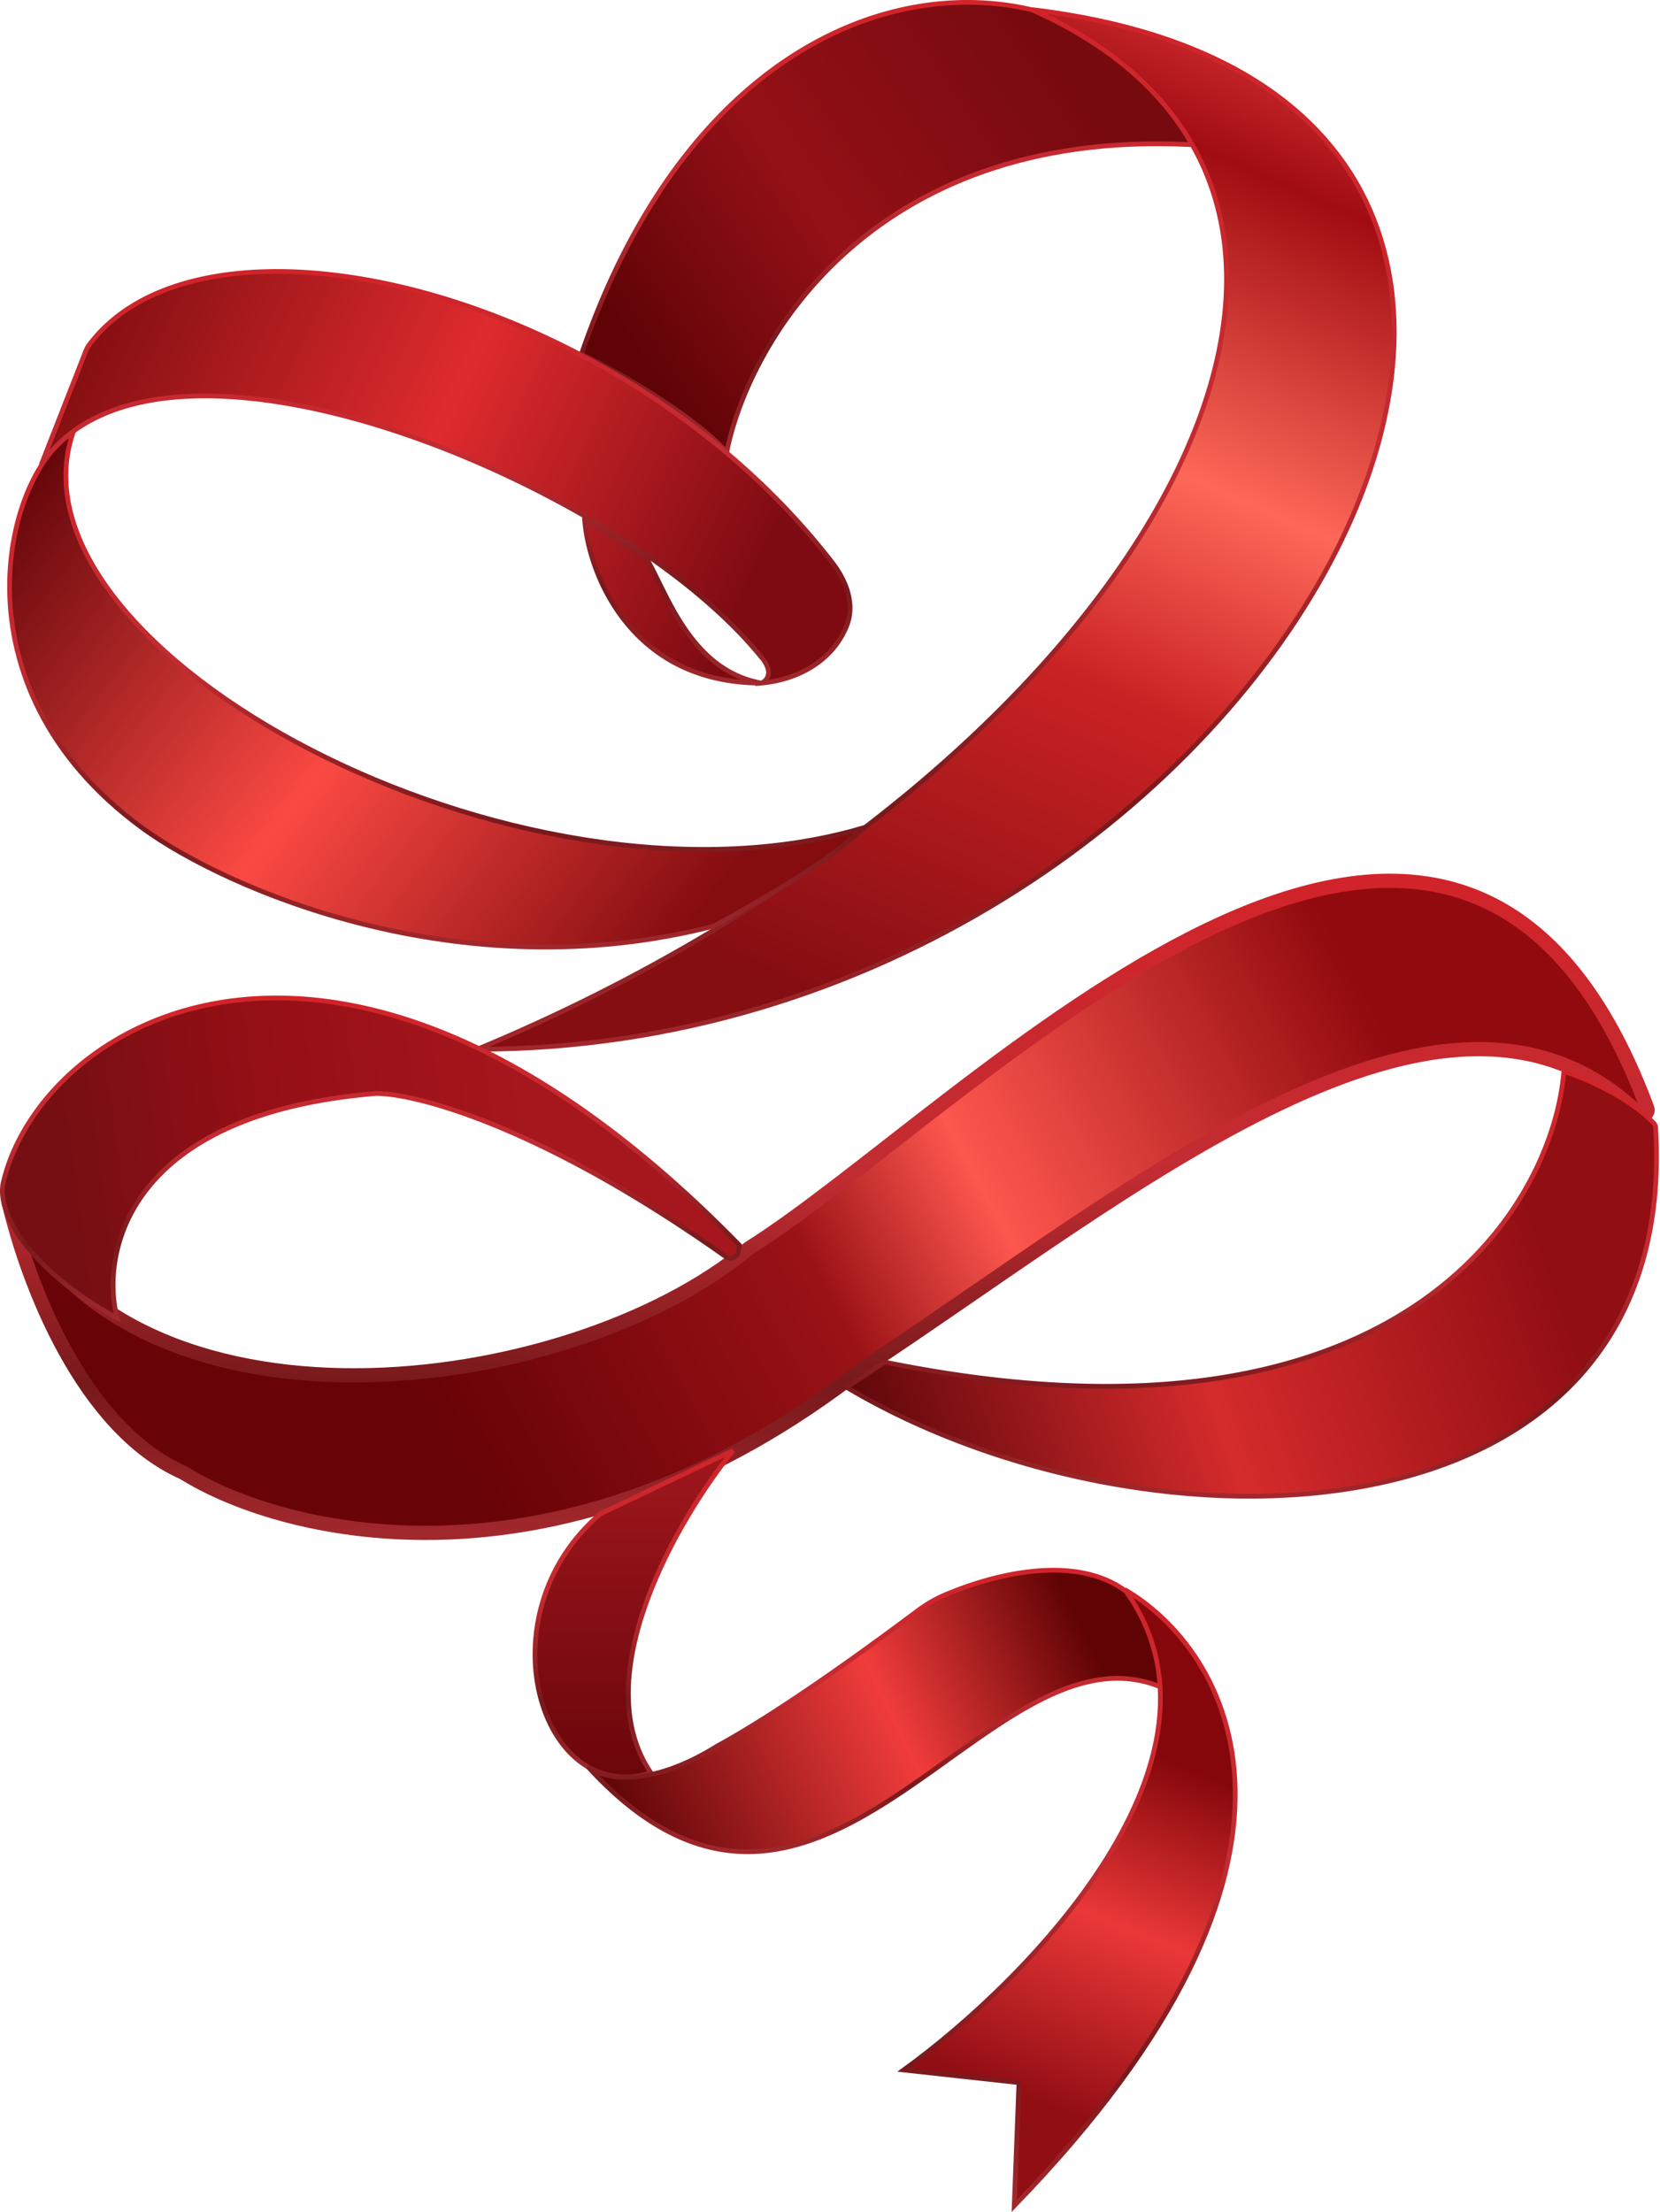 <svg xmlns="http://www.w3.org/2000/svg" width="1051" height="1400" fill="none" viewBox="0 0 1051 1400"><path fill="url(#a)" stroke="url(#b)" stroke-linecap="round" stroke-width="3" d="M460.14 286.05c-24-25.6-71.34-52-92-62 94.4-275.2 330-265 394-132-208-14.4-288 123.34-302 194Z"/><path fill="url(#c)" stroke="url(#d)" stroke-linecap="round" stroke-width="9" d="M1042.95 701.4c-123.63-331.75-430.79 1.89-568.81 88.64C358.5 886.1 81.7 918.36 7.44 760c-.52-1.1-2.32-.63-2.05.56 11.97 51.22 46.62 143.16 110.75 171.5 64 40 239.6 82.79 430-66 171.08-112.76 368.6-280.32 491.57-161.03 2.36 2.28 6.38-.56 5.24-3.63Z"/><path fill="url(#e)" stroke="url(#f)" stroke-linecap="round" stroke-width="3" d="M653.14 6.05c274 122 63 486-351 658 502 0 821-602 351-658Z"/><path fill="url(#g)" stroke="url(#h)" stroke-linecap="round" stroke-width="3" d="M46.14 274.05c-46.4 137.6 282 314 500 250-17.6 19.2-70.67 49.33-94 62-161.6 41.6-310-24-362-62-124-90.61-85.5-227.05-44-250Z"/><path fill="url(#i)" stroke="url(#j)" stroke-linecap="round" stroke-width="3" d="M468.14 788.05c-252-258-442-142-466-40-5.4 22.95 24 60.4 72 86-10.67-42 7.2-129.2 164-142 25.52 0 105 20.81 221.4 103.3a5.05 5.05 0 0 0 7.92-3.24z"/><path fill="url(#k)" d="m26.14 294.05 28.1-71.7q.89-2.31 2.36-4.29c73.64-97.76 336.21-35.25 470.26 137.86 8.96 11.57 14.66 26.51 9.24 40.1-8.52 21.34-29.56 34-53.96 36.3-84.8 0-110-72.35-112-103.77l39 24.5c12.83 21.34 27.5 71.12 73 79.26 8-4.19 3.33-12.58 0-16.26-25.7-31.7-65.76-62.87-112-89.46-126.46-72.7-291.28-111.12-344-32.54"/><path stroke="url(#l)" stroke-linecap="round" stroke-width="3" d="M482.14 432.31c24.4-2.3 45.44-14.95 53.96-36.29 5.42-13.58-.28-28.53-9.24-40.1C392.81 182.81 130.24 120.3 56.6 218.06a18 18 0 0 0-2.36 4.28l-28.1 71.71c52.72-78.58 217.54-40.15 344 32.54 46.24 26.59 86.3 57.76 112 89.46 3.33 3.68 8 12.07 0 16.26Zm0 0c-84.8 0-110-72.34-112-103.76l39 24.5c12.83 21.34 27.5 71.12 73 79.26Z"/><path fill="url(#m)" stroke="url(#n)" stroke-linecap="round" stroke-width="3" d="M560.14 862.05c323.2 65.6 422.66-95.33 430-184 12.42 3.92 40.86 15.92 57.05 32.98a4 4 0 0 1 1.04 2.46c16.31 269-320.43 278.36-512.1 164.56z"/><path fill="url(#o)" stroke="url(#p)" stroke-linecap="round" stroke-width="3" d="M412.14 1122.05c-41.6-60.8 17.33-161.33 52-204l-84 40c-75.2 64-38 186 32 164Z"/><path fill="url(#q)" stroke="url(#r)" stroke-linecap="round" stroke-width="3" d="M740.14 1070.05c-4.53-96.57-92.42-82.14-143.23-60.06a84 84 0 0 0-16.53 9.88c-61.08 45.66-101.14 71.46-126.24 85.14-44.93 27.97-73.39 20.35-82 13.04 150 164 256-104 368-48Z"/><path fill="url(#s)" stroke="url(#t)" stroke-linecap="round" stroke-width="3" d="M642.14 1396.05c214.4-220.8 135.33-352 70-390 76.8 105.6-60.67 246.67-140 304l73 8z"/><defs><linearGradient id="a" x1="674.14" x2="406.14" y1="47.05" y2="231.05" gradientUnits="userSpaceOnUse"><stop stop-color="#770A0F"/><stop offset=".55" stop-color="#941117"/><stop offset="1" stop-color="#5F0307"/></linearGradient><linearGradient id="b" x1="565.14" x2="565.14" y1="1.5" y2="286.05" gradientUnits="userSpaceOnUse"><stop stop-color="#D1242A"/><stop offset=".45" stop-color="#C12C32"/><stop offset=".77" stop-color="#78191C"/><stop offset="1" stop-color="#A1282C"/></linearGradient><linearGradient id="c" x1="286.14" x2="934.14" y1="905.5" y2="557.05" gradientUnits="userSpaceOnUse"><stop stop-color="#680307"/><stop offset=".34" stop-color="#9A1216"/><stop offset=".5" stop-color="#FD574E"/><stop offset=".87" stop-color="#910A0E"/></linearGradient><linearGradient id="d" x1="525.14" x2="525.14" y1="557.43" y2="970.12" gradientUnits="userSpaceOnUse"><stop stop-color="#D1242A"/><stop offset=".45" stop-color="#C12C32"/><stop offset=".77" stop-color="#78191C"/><stop offset="1" stop-color="#A1282C"/></linearGradient><linearGradient id="e" x1="883.14" x2="593.53" y1="6.5" y2="664.05" gradientUnits="userSpaceOnUse"><stop offset=".06" stop-color="#D33033"/><stop offset=".18" stop-color="#A10C12"/><stop offset=".45" stop-color="#FD6858"/><stop offset=".65" stop-color="#CA2224"/><stop offset="1" stop-color="#850E12"/></linearGradient><linearGradient id="f" x1="593.53" x2="593.53" y1="6.05" y2="664.05" gradientUnits="userSpaceOnUse"><stop stop-color="#D1242A"/><stop offset=".45" stop-color="#C12C32"/><stop offset=".77" stop-color="#78191C"/><stop offset="1" stop-color="#A1282C"/></linearGradient><linearGradient id="g" x1="30.14" x2="426.14" y1="295.05" y2="599.05" gradientUnits="userSpaceOnUse"><stop stop-color="#68080C"/><stop offset=".51" stop-color="#FA4943"/><stop offset="1" stop-color="#850D10"/></linearGradient><linearGradient id="h" x1="273.63" x2="273.63" y1="274.05" y2="599.39" gradientUnits="userSpaceOnUse"><stop stop-color="#D1242A"/><stop offset=".45" stop-color="#C12C32"/><stop offset=".77" stop-color="#78191C"/><stop offset="1" stop-color="#A1282C"/></linearGradient><linearGradient id="i" x1="50.14" x2="382.14" y1="777.5" y2="732.5" gradientUnits="userSpaceOnUse"><stop stop-color="#760F13"/><stop offset=".38" stop-color="#950F16"/><stop offset=".88" stop-color="#A5171C"/></linearGradient><linearGradient id="j" x1="234.14" x2="234.14" y1="631.6" y2="834.05" gradientUnits="userSpaceOnUse"><stop stop-color="#D1242A"/><stop offset=".45" stop-color="#C12C32"/><stop offset=".77" stop-color="#78191C"/><stop offset="1" stop-color="#A1282C"/></linearGradient><linearGradient id="k" x1="-17.86" x2="446.14" y1="211.05" y2="433.05" gradientUnits="userSpaceOnUse"><stop stop-color="#6A0709"/><stop offset=".57" stop-color="#DE2B2E"/><stop offset="1" stop-color="#7E0B12"/></linearGradient><linearGradient id="l" x1="283.14" x2="283.14" y1="171.82" y2="432.31" gradientUnits="userSpaceOnUse"><stop stop-color="#D1242A"/><stop offset=".45" stop-color="#C12C32"/><stop offset=".77" stop-color="#78191C"/><stop offset="1" stop-color="#A1282C"/></linearGradient><linearGradient id="m" x1="1010.14" x2="536.14" y1="711.05" y2="871.05" gradientUnits="userSpaceOnUse"><stop offset=".11" stop-color="#910E13"/><stop offset=".57" stop-color="#D52B2C"/><stop offset="1" stop-color="#60070B"/></linearGradient><linearGradient id="n" x1="792.47" x2="792.47" y1="678.05" y2="946.94" gradientUnits="userSpaceOnUse"><stop stop-color="#D1242A"/><stop offset=".45" stop-color="#C12C32"/><stop offset=".77" stop-color="#78191C"/><stop offset="1" stop-color="#A1282C"/></linearGradient><linearGradient id="o" x1="401.43" x2="401.43" y1="918.05" y2="1124.67" gradientUnits="userSpaceOnUse"><stop stop-color="#9F171D"/><stop offset="1" stop-color="#6A060B"/></linearGradient><linearGradient id="p" x1="401.43" x2="401.43" y1="918.05" y2="1124.67" gradientUnits="userSpaceOnUse"><stop stop-color="#D1242A"/><stop offset=".45" stop-color="#C12C32"/><stop offset=".77" stop-color="#78191C"/><stop offset="1" stop-color="#A1282C"/></linearGradient><linearGradient id="q" x1="394.14" x2="686.14" y1="1172.05" y2="1031.05" gradientUnits="userSpaceOnUse"><stop stop-color="#590305"/><stop offset=".59" stop-color="#F03C3B"/><stop offset="1" stop-color="#600304"/></linearGradient><linearGradient id="r" x1="556.14" x2="556.14" y1="993.77" y2="1171.93" gradientUnits="userSpaceOnUse"><stop stop-color="#D1242A"/><stop offset=".45" stop-color="#C12C32"/><stop offset=".77" stop-color="#78191C"/><stop offset="1" stop-color="#A1282C"/></linearGradient><linearGradient id="s" x1="730.14" x2="606.14" y1="1027.05" y2="1335.05" gradientUnits="userSpaceOnUse"><stop offset=".23" stop-color="#85070B"/><stop offset=".56" stop-color="#EA3838"/><stop offset=".93" stop-color="#910E14"/></linearGradient><linearGradient id="t" x1="677.59" x2="677.59" y1="1006.05" y2="1396.05" gradientUnits="userSpaceOnUse"><stop stop-color="#D1242A"/><stop offset=".45" stop-color="#C12C32"/><stop offset=".77" stop-color="#78191C"/><stop offset="1" stop-color="#A1282C"/></linearGradient></defs></svg>